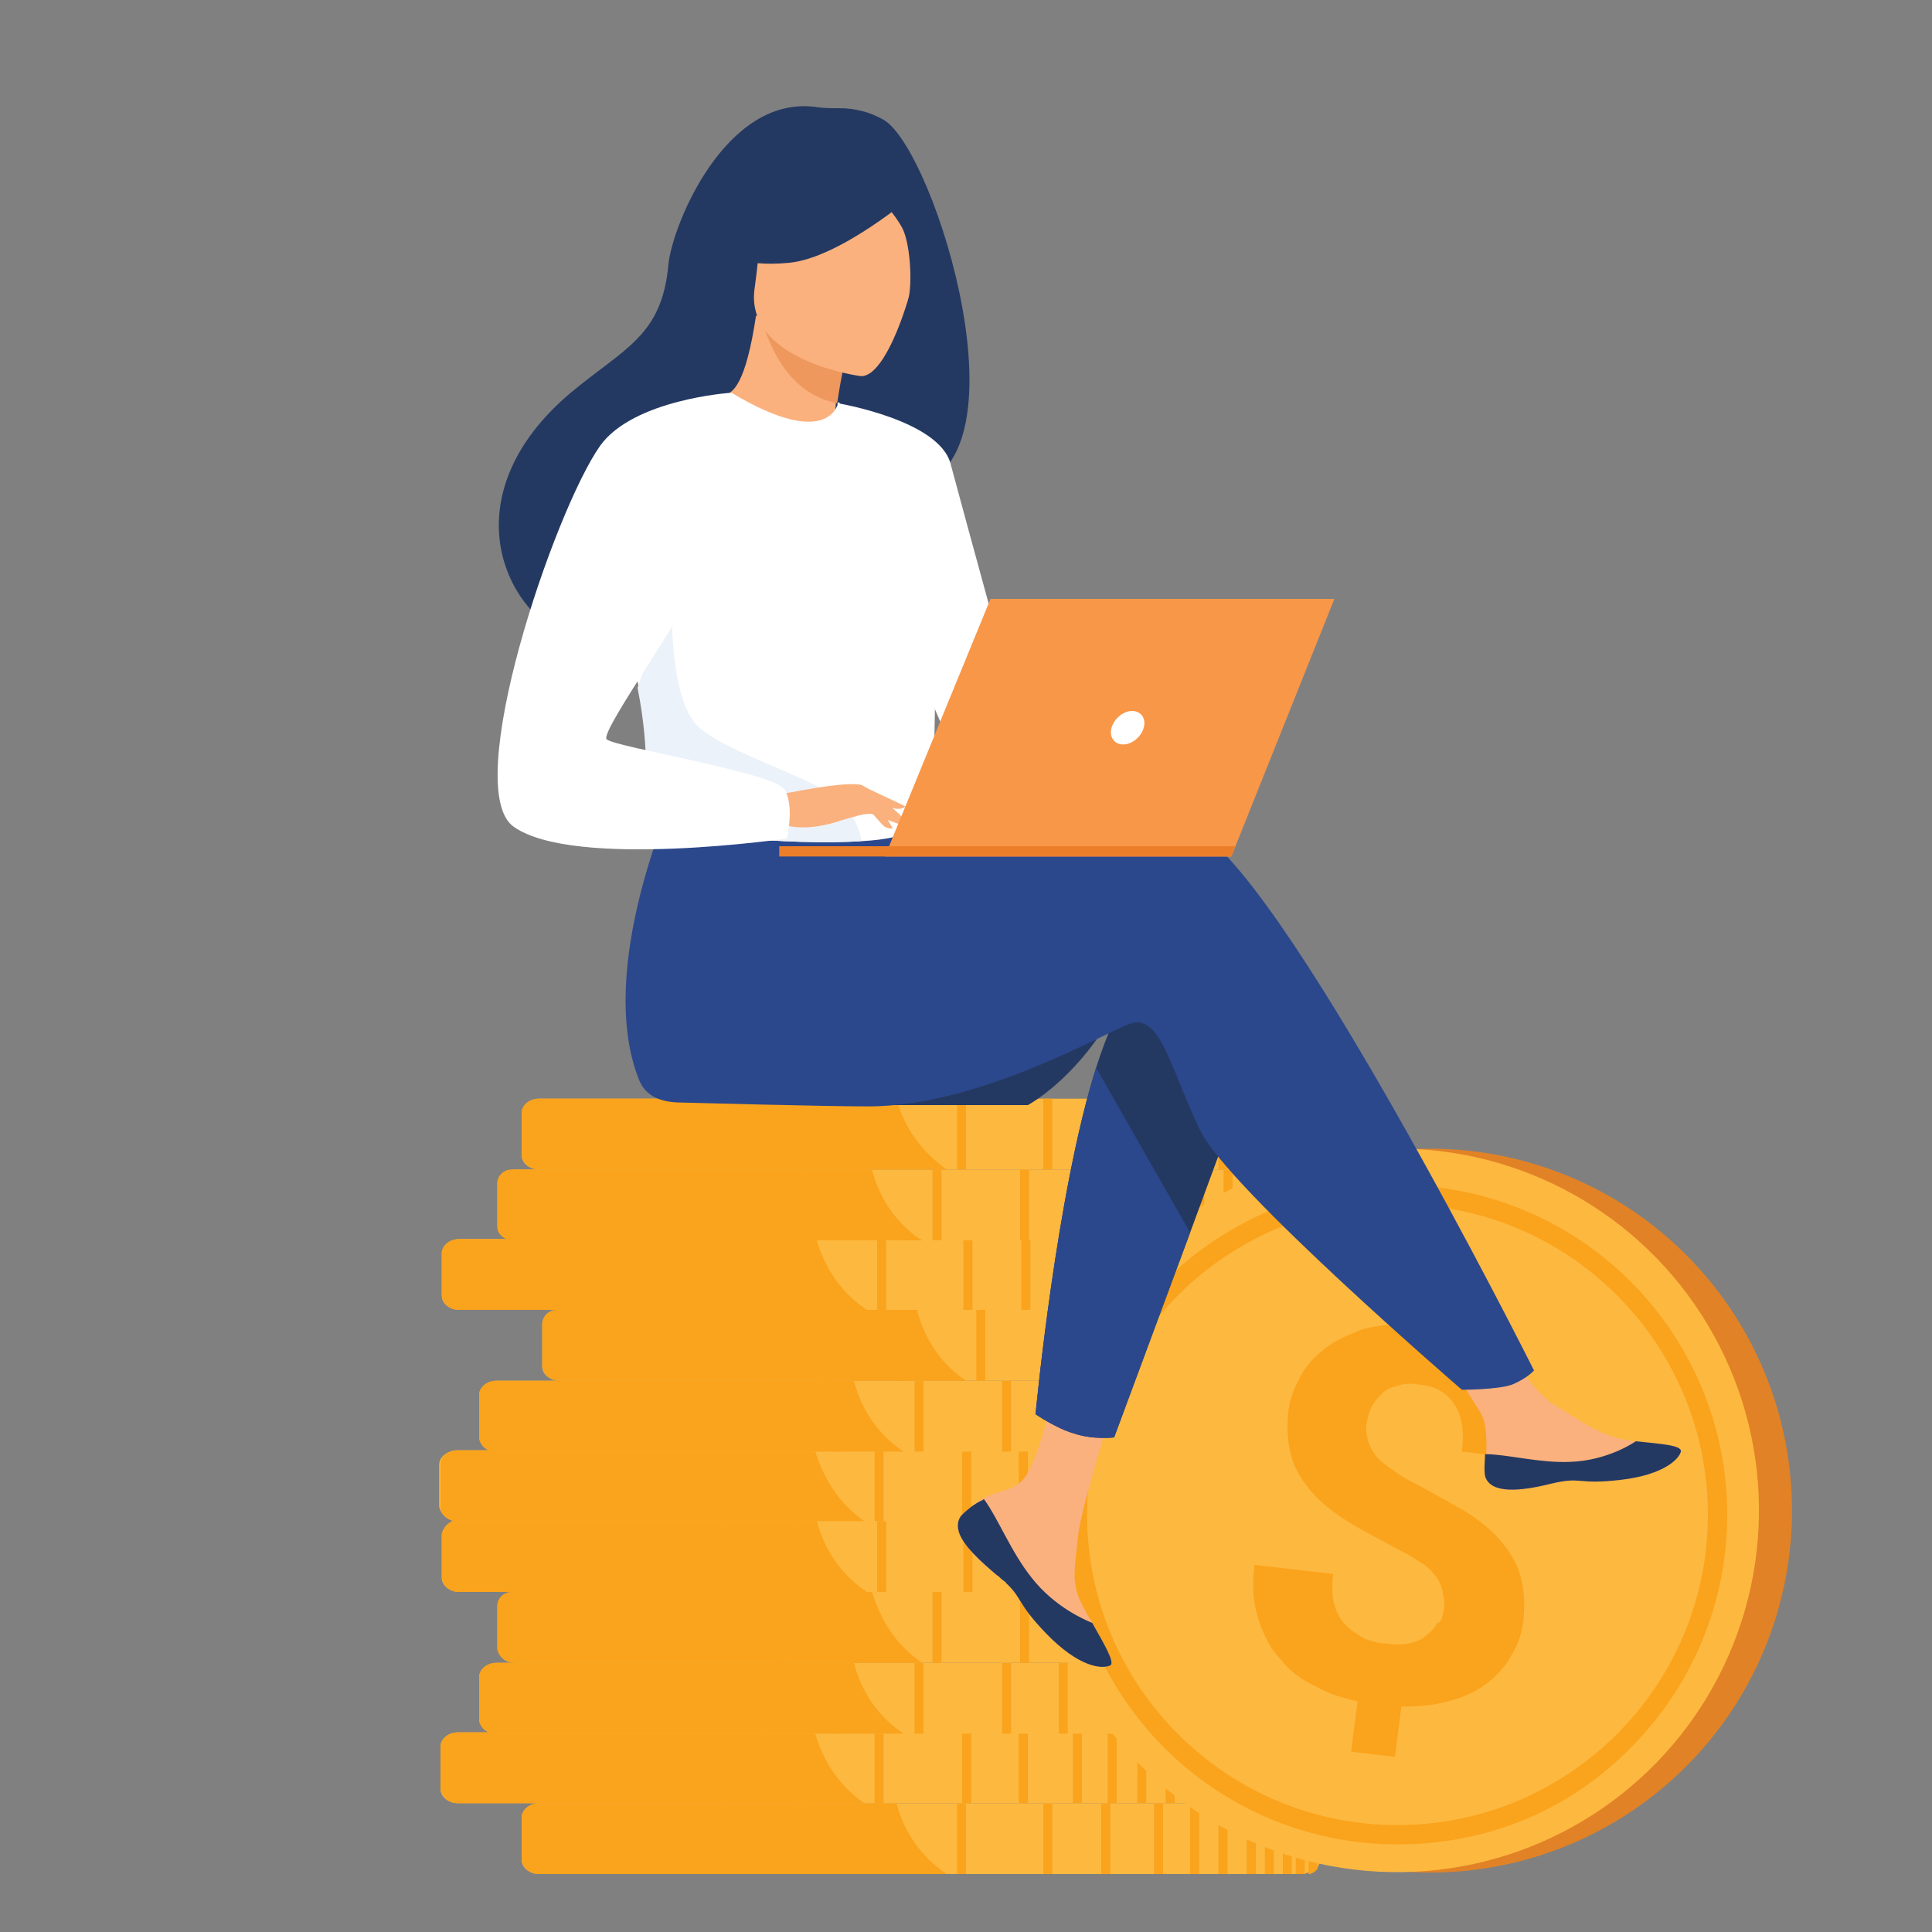 <?xml version="1.0" encoding="utf-8"?>
<!-- Generator: Adobe Illustrator 26.0.1, SVG Export Plug-In . SVG Version: 6.00 Build 0)  -->
<svg version="1.1" id="Layer_1" xmlns="http://www.w3.org/2000/svg" xmlns:xlink="http://www.w3.org/1999/xlink" x="0px" y="0px"
	 viewBox="0 0 150 150" style="enable-background:new 0 0 150 150;" xml:space="preserve">
<rect x="0" y="0" width="150" height="150" fill="#808080" stroke="none"/>
<style type="text/css">
	.st0{fill:#FDB83F;}
	.st1{fill:#FAA31C;}
	.st2{fill:#E18226;}
	.st3{fill:#243962;}
	.st4{fill:#FAB17E;}
	.st5{fill:#2B488C;}
	.st6{fill:#EE985E;}
	.st7{fill:#FFFFFF;}
	.st8{fill:#ECF2FA;}
	.st9{fill:#F89748;}
	.st10{fill:#EC7E2A;}
</style>
<g>
	<g>
		<g>
			<g>
				<path class="st0" d="M102.5,141.2v3.1c0,0.2-0.1,0.5-0.2,0.7c-0.2,0.2-0.4,0.4-0.7,0.4c-0.1,0-0.2,0-0.3,0.1c-0.1,0-0.2,0-0.3,0
					H41.9c-0.8,0-1.4-0.5-1.4-1.1c0,0,0,0,0-0.1v-3.1c0,0,0,0,0-0.1c0-0.6,0.7-1.1,1.4-1.1h59.1c0.1,0,0.2,0,0.3,0
					c0.1,0,0.2,0,0.3,0.1c0.3,0.1,0.5,0.2,0.7,0.4C102.4,140.7,102.5,141,102.5,141.2z"/>
				<path class="st1" d="M73.5,145.5H41.8c-0.7,0-1.2-0.5-1.3-1.1c0,0,0,0,0-0.1v-3.1c0,0,0,0,0-0.1c0-0.6,0.6-1.1,1.3-1.1h27.8
					C70,141.6,71.1,143.9,73.5,145.5z"/>
				<g>
					<rect x="94.6" y="140" class="st1" width="0.7" height="5.5"/>
					<rect x="92.4" y="140" class="st1" width="0.7" height="5.5"/>
					<rect x="89.6" y="140" class="st1" width="0.7" height="5.5"/>
					<rect x="85.5" y="140" class="st1" width="0.7" height="5.5"/>
					<rect x="81" y="140" class="st1" width="0.7" height="5.5"/>
					<rect x="74.3" y="140" class="st1" width="0.7" height="5.5"/>
					<rect x="67.9" y="140" class="st1" width="0.7" height="5.5"/>
					<rect x="62.2" y="140" class="st1" width="0.7" height="5.5"/>
					<rect x="96.8" y="140" class="st1" width="0.7" height="5.5"/>
					<rect x="98.2" y="140" class="st1" width="0.7" height="5.5"/>
					<rect x="99.6" y="140" class="st1" width="0.7" height="5.5"/>
					<path class="st1" d="M101.3,140v5.5c-0.1,0-0.2,0-0.3,0h-0.4V140h0.4C101.2,140,101.3,140,101.3,140z"/>
					<path class="st1" d="M102.3,140.6v4.5c-0.2,0.2-0.4,0.4-0.7,0.4v-5.4C101.9,140.2,102.1,140.4,102.3,140.6z"/>
				</g>
			</g>
			<g>
				<path class="st0" d="M96.2,135.7v3.1c0,0.2-0.1,0.5-0.2,0.7c-0.2,0.2-0.4,0.4-0.7,0.4c-0.1,0-0.2,0-0.3,0.1c-0.1,0-0.2,0-0.3,0
					H35.6c-0.8,0-1.4-0.5-1.4-1.1c0,0,0,0,0-0.1v-3.1c0,0,0,0,0-0.1c0-0.6,0.7-1.1,1.4-1.1h59.1c0,0,0.1,0,0.1,0c0,0,0,0,0,0
					c0,0,0,0,0.1,0c0,0,0,0,0,0c0.1,0,0.2,0,0.3,0.1c0,0,0,0,0,0c0,0,0,0,0,0c0,0,0,0,0.1,0c0,0,0,0,0,0c0,0,0,0,0,0c0,0,0,0,0.1,0
					c0,0,0,0,0.1,0c0,0,0,0,0.1,0c0,0,0,0,0,0c0,0,0,0,0,0c0,0,0.1,0.1,0.1,0.1c0,0,0,0,0,0c0,0,0,0,0,0c0,0,0,0,0.1,0.1
					C96.1,135.2,96.2,135.5,96.2,135.7z"/>
				<path class="st1" d="M67.1,140H35.5c-0.7,0-1.2-0.5-1.3-1.1c0,0,0,0,0-0.1v-3.1c0,0,0,0,0-0.1c0-0.6,0.6-1.1,1.3-1.1h27.8
					c0,0,0,0.1,0,0.1C63.8,136.3,64.8,138.4,67.1,140z"/>
				<g>
					<rect x="88.3" y="134.5" class="st1" width="0.7" height="5.5"/>
					<rect x="86" y="134.5" class="st1" width="0.7" height="5.5"/>
					<rect x="83.3" y="134.5" class="st1" width="0.7" height="5.5"/>
					<rect x="79.1" y="134.5" class="st1" width="0.7" height="5.5"/>
					<rect x="74.7" y="134.5" class="st1" width="0.7" height="5.5"/>
					<rect x="67.9" y="134.5" class="st1" width="0.7" height="5.5"/>
					<rect x="61.6" y="134.5" class="st1" width="0.7" height="5.5"/>
					<rect x="55.9" y="134.5" class="st1" width="0.7" height="5.5"/>
					<rect x="90.5" y="134.5" class="st1" width="0.7" height="5.5"/>
					<rect x="91.9" y="134.5" class="st1" width="0.7" height="5.5"/>
					<rect x="93.3" y="134.5" class="st1" width="0.7" height="5.5"/>
					<path class="st1" d="M95,134.5v5.5c-0.1,0-0.2,0-0.3,0h-0.4v-5.5h0.4C94.8,134.5,94.9,134.5,95,134.5z"/>
					<path class="st1" d="M95.9,135v4.5c-0.2,0.2-0.4,0.4-0.7,0.4v-5.4C95.5,134.7,95.8,134.8,95.9,135z"/>
				</g>
			</g>
			<g>
				<path class="st0" d="M99.2,130.3v3.1c0,0.2-0.1,0.5-0.2,0.7c-0.2,0.2-0.4,0.4-0.7,0.4c-0.1,0-0.2,0-0.3,0.1c-0.1,0-0.2,0-0.3,0
					H38.7c-0.2,0-0.5,0-0.7-0.1c-0.4-0.2-0.7-0.5-0.8-0.9c0,0,0,0,0-0.1c0,0,0,0,0-0.1v-3.1c0,0,0,0,0-0.1c0-0.6,0.7-1.1,1.4-1.1
					h59.1c0.1,0,0.2,0,0.3,0c0.1,0,0.2,0,0.3,0.1c0.3,0.1,0.5,0.2,0.7,0.4C99.2,129.8,99.2,130.1,99.2,130.3z"/>
				<path class="st1" d="M70.2,134.6H38.5c-0.2,0-0.4,0-0.6-0.1c-0.4-0.2-0.6-0.5-0.7-0.9c0,0,0,0,0-0.1c0,0,0,0,0-0.1v-3.1
					c0,0,0,0,0-0.1c0-0.6,0.6-1.1,1.3-1.1h27.8c0.4,1.6,1.4,3.8,3.7,5.4C70.1,134.5,70.1,134.6,70.2,134.6z"/>
				<g>
					<rect x="91.4" y="129.1" class="st1" width="0.7" height="5.5"/>
					<rect x="89.1" y="129.1" class="st1" width="0.7" height="5.5"/>
					<rect x="86.4" y="129.1" class="st1" width="0.7" height="5.5"/>
					<rect x="82.2" y="129.1" class="st1" width="0.7" height="5.5"/>
					<rect x="77.8" y="129.1" class="st1" width="0.7" height="5.5"/>
					<rect x="71" y="129.1" class="st1" width="0.7" height="5.5"/>
					<rect x="64.6" y="129.1" class="st1" width="0.7" height="5.5"/>
					<rect x="59" y="129.1" class="st1" width="0.7" height="5.5"/>
					<rect x="93.5" y="129.1" class="st1" width="0.7" height="5.5"/>
					<rect x="95" y="129.1" class="st1" width="0.7" height="5.5"/>
					<rect x="96.4" y="129.1" class="st1" width="0.7" height="5.5"/>
					<path class="st1" d="M98.1,129.1v5.5c-0.1,0-0.2,0-0.3,0h-0.4v-5.5h0.4C97.9,129.1,98,129.1,98.1,129.1z"/>
					<path class="st1" d="M99,129.6v4.5c-0.2,0.2-0.4,0.4-0.7,0.4v-5.4C98.6,129.3,98.8,129.4,99,129.6z"/>
				</g>
			</g>
			<g>
				<path class="st0" d="M100.7,124.8v3.1c0,0.2-0.1,0.5-0.2,0.7c-0.2,0.2-0.4,0.4-0.7,0.4c-0.1,0-0.2,0-0.3,0.1c-0.1,0-0.2,0-0.3,0
					H40.1c-0.8,0-1.4-0.5-1.4-1.1c0,0,0,0,0-0.1v-3.1c0,0,0,0,0-0.1c0-0.6,0.6-1.1,1.3-1.1c0.1,0,0.1,0,0.2,0h59.1
					c0.1,0,0.2,0,0.3,0c0.1,0,0.2,0,0.3,0.1c0.3,0.1,0.5,0.2,0.7,0.4C100.6,124.3,100.7,124.5,100.7,124.8z"/>
				<path class="st1" d="M71.6,129.1H39.9c-0.7,0-1.2-0.5-1.3-1.1c0,0,0,0,0-0.1v-3.1c0,0,0,0,0-0.1c0-0.6,0.5-1.1,1.1-1.1
					c0,0,0.1,0,0.2,0h27.8c0,0,0,0,0,0C68.2,125.2,69.2,127.5,71.6,129.1z"/>
				<g>
					<rect x="92.8" y="123.6" class="st1" width="0.7" height="5.5"/>
					<rect x="90.5" y="123.6" class="st1" width="0.7" height="5.5"/>
					<rect x="87.8" y="123.6" class="st1" width="0.7" height="5.5"/>
					<rect x="83.6" y="123.6" class="st1" width="0.7" height="5.5"/>
					<rect x="79.2" y="123.6" class="st1" width="0.7" height="5.5"/>
					<rect x="72.4" y="123.6" class="st1" width="0.7" height="5.5"/>
					<rect x="66.1" y="123.6" class="st1" width="0.7" height="5.5"/>
					<rect x="60.4" y="123.6" class="st1" width="0.7" height="5.5"/>
					<rect x="95" y="123.6" class="st1" width="0.7" height="5.5"/>
					<rect x="96.4" y="123.6" class="st1" width="0.7" height="5.5"/>
					<rect x="97.8" y="123.6" class="st1" width="0.7" height="5.5"/>
					<path class="st1" d="M99.5,123.6v5.5c-0.1,0-0.2,0-0.3,0h-0.4v-5.5h0.4C99.3,123.6,99.4,123.6,99.5,123.6z"/>
					<path class="st1" d="M100.4,124.1v4.5c-0.2,0.2-0.4,0.4-0.7,0.4v-5.4C100,123.8,100.3,123.9,100.4,124.1z"/>
				</g>
			</g>
			<g>
				<path class="st0" d="M96.3,119.3v3.1c0,0.2-0.1,0.5-0.2,0.7c-0.2,0.2-0.4,0.4-0.7,0.4c-0.1,0-0.2,0-0.3,0.1c0,0-0.1,0-0.1,0
					c0,0,0,0,0,0c0,0,0,0,0,0c0,0-0.1,0-0.1,0H35.7c-0.8,0-1.4-0.5-1.4-1.1c0,0,0,0,0-0.1v-3.1c0,0,0,0,0-0.1c0,0,0,0,0-0.1
					c0.1-0.5,0.5-0.9,1.1-1.1c0,0,0,0,0,0c0.1,0,0.2,0,0.3,0h59.1c0,0,0.1,0,0.1,0c0,0,0,0,0.1,0h0c0,0,0,0,0.1,0
					c0.1,0,0.2,0,0.3,0.1c0.3,0.1,0.5,0.2,0.7,0.4C96.2,118.8,96.3,119,96.3,119.3z"/>
				<path class="st1" d="M67.3,123.6H35.6c-0.7,0-1.2-0.5-1.3-1.1c0,0,0,0,0-0.1v-3.1c0,0,0,0,0-0.1c0,0,0,0,0-0.1
					c0.1-0.5,0.5-0.9,1-1.1c0,0,0,0,0.1,0c0.1,0,0.1,0,0.2,0h27.8c0,0,0,0,0,0C63.8,119.7,64.9,122,67.3,123.6
					C67.3,123.6,67.3,123.6,67.3,123.6z"/>
				<g>
					<rect x="88.4" y="118.1" class="st1" width="0.7" height="5.5"/>
					<rect x="86.2" y="118.1" class="st1" width="0.7" height="5.5"/>
					<rect x="83.4" y="118.1" class="st1" width="0.7" height="5.5"/>
					<rect x="79.3" y="118.1" class="st1" width="0.7" height="5.5"/>
					<rect x="74.8" y="118.1" class="st1" width="0.7" height="5.5"/>
					<rect x="68.1" y="118.1" class="st1" width="0.7" height="5.5"/>
					<rect x="61.7" y="118.1" class="st1" width="0.7" height="5.5"/>
					<rect x="56" y="118.1" class="st1" width="0.7" height="5.5"/>
					<rect x="90.6" y="118.1" class="st1" width="0.7" height="5.5"/>
					<rect x="92" y="118.1" class="st1" width="0.7" height="5.5"/>
					<rect x="93.4" y="118.1" class="st1" width="0.7" height="5.5"/>
					<path class="st1" d="M95.1,118.1v5.5c-0.1,0-0.2,0-0.3,0h-0.4v-5.5h0.4C95,118.1,95.1,118.1,95.1,118.1z"/>
					<path class="st1" d="M96.1,118.6v4.5c-0.2,0.2-0.4,0.4-0.7,0.4v-5.4C95.7,118.3,95.9,118.4,96.1,118.6z"/>
				</g>
			</g>
			<g>
				<path class="st0" d="M96.2,113.8v3.1c0,0.2-0.1,0.5-0.2,0.7c-0.2,0.2-0.4,0.4-0.7,0.4c-0.1,0-0.1,0-0.2,0.1h0c0,0,0,0-0.1,0
					c-0.1,0-0.2,0-0.3,0H35.6c-0.1,0-0.1,0-0.2,0c0,0,0,0-0.1,0c-0.6-0.1-1.1-0.6-1.2-1.1c0,0,0,0,0-0.1v-3.1c0,0,0,0,0-0.1
					c0-0.6,0.7-1.1,1.4-1.1h59.1c0,0,0.1,0,0.1,0c0,0,0,0,0,0c0,0,0,0,0.1,0c0,0,0,0,0,0c0.1,0,0.2,0,0.3,0.1c0,0,0,0,0,0
					c0,0,0,0,0,0c0,0,0,0,0.1,0c0,0,0.1,0,0.1,0c0,0,0,0,0.1,0c0,0,0,0,0.1,0c0,0,0,0,0.1,0c0,0,0,0,0,0c0,0,0,0,0,0
					c0,0,0.1,0.1,0.1,0.1c0,0,0,0,0,0c0,0,0,0,0,0c0,0,0,0,0.1,0.1C96.1,113.3,96.2,113.6,96.2,113.8z"/>
				<path class="st1" d="M67.1,118.1H35.5c0,0-0.1,0-0.1,0c0,0-0.1,0-0.1,0c-0.6-0.1-1.1-0.5-1.1-1.1c0,0,0,0,0-0.1v-3.1
					c0,0,0,0,0-0.1c0-0.6,0.6-1.1,1.3-1.1h27.8c0,0,0,0.1,0,0.1C63.8,114.3,64.8,116.5,67.1,118.1C67.1,118.1,67.1,118.1,67.1,118.1
					z"/>
				<g>
					<rect x="88.3" y="112.6" class="st1" width="0.7" height="5.5"/>
					<rect x="86" y="112.6" class="st1" width="0.7" height="5.5"/>
					<rect x="83.3" y="112.6" class="st1" width="0.7" height="5.5"/>
					<rect x="79.1" y="112.6" class="st1" width="0.7" height="5.5"/>
					<rect x="74.7" y="112.6" class="st1" width="0.7" height="5.5"/>
					<rect x="67.9" y="112.6" class="st1" width="0.7" height="5.5"/>
					<rect x="61.6" y="112.6" class="st1" width="0.7" height="5.5"/>
					<rect x="55.9" y="112.6" class="st1" width="0.7" height="5.5"/>
					<rect x="90.5" y="112.6" class="st1" width="0.7" height="5.5"/>
					<rect x="91.9" y="112.6" class="st1" width="0.7" height="5.5"/>
					<rect x="93.3" y="112.6" class="st1" width="0.7" height="5.5"/>
					<path class="st1" d="M95,112.6v5.5c-0.1,0-0.2,0-0.3,0h-0.4v-5.5h0.4C94.8,112.6,94.9,112.6,95,112.6z"/>
					<path class="st1" d="M95.9,113.1v4.5c-0.2,0.2-0.4,0.4-0.7,0.4v-5.4C95.5,112.8,95.8,112.9,95.9,113.1z"/>
				</g>
			</g>
			<g>
				<path class="st0" d="M99.2,108.4v3.1c0,0.2-0.1,0.5-0.2,0.7c-0.2,0.2-0.4,0.4-0.7,0.4c-0.1,0-0.2,0-0.3,0.1c-0.1,0-0.2,0-0.3,0
					H38.7c-0.2,0-0.5,0-0.7-0.1c-0.4-0.2-0.7-0.5-0.8-0.9c0,0,0,0,0-0.1c0,0,0,0,0-0.1v-3.1c0,0,0,0,0-0.1c0-0.6,0.7-1.1,1.4-1.1
					h59.1c0.1,0,0.2,0,0.3,0c0.1,0,0.2,0,0.3,0.1c0.3,0.1,0.5,0.2,0.7,0.4C99.2,107.9,99.2,108.2,99.2,108.4z"/>
				<path class="st1" d="M70.2,112.7H38.5c-0.2,0-0.4,0-0.6-0.1c-0.4-0.2-0.6-0.5-0.7-0.9c0,0,0,0,0-0.1c0,0,0,0,0-0.1v-3.1
					c0,0,0,0,0-0.1c0-0.6,0.6-1.1,1.3-1.1h27.8c0.4,1.6,1.4,3.8,3.7,5.4C70.1,112.6,70.1,112.7,70.2,112.7z"/>
				<g>
					<rect x="91.4" y="107.2" class="st1" width="0.7" height="5.5"/>
					<rect x="89.1" y="107.2" class="st1" width="0.7" height="5.5"/>
					<rect x="86.4" y="107.2" class="st1" width="0.7" height="5.5"/>
					<rect x="82.2" y="107.2" class="st1" width="0.7" height="5.5"/>
					<rect x="77.8" y="107.2" class="st1" width="0.7" height="5.5"/>
					<rect x="71" y="107.2" class="st1" width="0.7" height="5.5"/>
					<rect x="64.6" y="107.2" class="st1" width="0.7" height="5.5"/>
					<rect x="59" y="107.2" class="st1" width="0.7" height="5.5"/>
					<rect x="93.5" y="107.2" class="st1" width="0.7" height="5.5"/>
					<rect x="95" y="107.2" class="st1" width="0.7" height="5.5"/>
					<rect x="96.4" y="107.2" class="st1" width="0.7" height="5.5"/>
					<path class="st1" d="M98.1,107.2v5.5c-0.1,0-0.2,0-0.3,0h-0.4v-5.5h0.4C97.9,107.2,98,107.2,98.1,107.2z"/>
					<path class="st1" d="M99,107.7v4.5c-0.2,0.2-0.4,0.4-0.7,0.4v-5.4C98.6,107.4,98.8,107.5,99,107.7z"/>
				</g>
			</g>
			<g>
				<path class="st0" d="M104.1,102.9v3.1c0,0.2-0.1,0.5-0.2,0.7c-0.2,0.2-0.4,0.4-0.7,0.4c-0.1,0-0.2,0-0.3,0.1c-0.1,0-0.2,0-0.3,0
					H43.5c-0.8,0-1.4-0.5-1.4-1.1c0,0,0,0,0-0.1v-3.1c0,0,0,0,0-0.1c0-0.6,0.6-1.1,1.3-1.1c0.1,0,0.1,0,0.2,0h59.1
					c0.1,0,0.2,0,0.3,0c0.1,0,0.2,0,0.3,0.1c0.3,0.1,0.5,0.2,0.7,0.4C104,102.4,104.1,102.6,104.1,102.9z"/>
				<path class="st1" d="M75,107.2H43.4c-0.7,0-1.2-0.5-1.3-1.1c0,0,0,0,0-0.1v-3.1c0,0,0,0,0-0.1c0-0.6,0.5-1.1,1.1-1.1
					c0,0,0.1,0,0.2,0h27.8c0,0,0,0,0,0C71.6,103.3,72.6,105.6,75,107.2z"/>
				<g>
					<rect x="96.2" y="101.7" class="st1" width="0.7" height="5.5"/>
					<rect x="93.9" y="101.7" class="st1" width="0.7" height="5.5"/>
					<rect x="91.2" y="101.7" class="st1" width="0.7" height="5.5"/>
					<rect x="87" y="101.7" class="st1" width="0.7" height="5.5"/>
					<rect x="82.6" y="101.7" class="st1" width="0.7" height="5.5"/>
					<rect x="75.8" y="101.7" class="st1" width="0.7" height="5.5"/>
					<rect x="69.5" y="101.7" class="st1" width="0.7" height="5.5"/>
					<rect x="63.8" y="101.7" class="st1" width="0.7" height="5.5"/>
					<rect x="98.4" y="101.7" class="st1" width="0.7" height="5.5"/>
					<rect x="99.8" y="101.7" class="st1" width="0.7" height="5.5"/>
					<rect x="101.2" y="101.7" class="st1" width="0.7" height="5.5"/>
					<path class="st1" d="M102.9,101.7v5.5c-0.1,0-0.2,0-0.3,0h-0.4v-5.5h0.4C102.7,101.7,102.8,101.7,102.9,101.7z"/>
					<path class="st1" d="M103.8,102.2v4.5c-0.2,0.2-0.4,0.4-0.7,0.4v-5.4C103.4,101.9,103.7,102,103.8,102.2z"/>
				</g>
			</g>
			<g>
				<path class="st0" d="M96.3,97.4v3.1c0,0.2-0.1,0.5-0.2,0.7c-0.2,0.2-0.4,0.4-0.7,0.4c-0.1,0-0.2,0-0.3,0.1c0,0-0.1,0-0.1,0
					c0,0,0,0-0.1,0c0,0,0,0,0,0c0,0,0,0-0.1,0H35.7c-0.8,0-1.4-0.5-1.4-1.1c0,0,0,0,0-0.1v-3.1c0,0,0,0,0-0.1c0-0.6,0.7-1.1,1.4-1.1
					h59.1c0,0,0.1,0,0.1,0c0.1,0,0.1,0,0.2,0c0.1,0,0.2,0,0.3,0.1c0,0,0.1,0,0.1,0c0,0,0,0,0.1,0c0,0,0,0,0,0c0,0,0,0,0.1,0
					c0,0,0,0,0,0c0,0,0,0,0.1,0c0.1,0,0.1,0.1,0.1,0.1c0,0,0,0,0,0c0,0,0,0,0,0c0,0,0,0,0,0c0,0,0,0,0,0c0,0,0,0,0,0
					c0,0,0,0,0.1,0.1C96.2,96.9,96.3,97.1,96.3,97.4z"/>
				<path class="st1" d="M67.3,101.7H35.6c-0.7,0-1.2-0.5-1.3-1.1c0,0,0,0,0-0.1v-3.1c0,0,0,0,0-0.1c0-0.6,0.6-1.1,1.3-1.1h27.8
					c0,0,0,0.1,0,0.1C63.9,97.9,64.9,100.1,67.3,101.7C67.3,101.7,67.3,101.7,67.3,101.7z"/>
				<g>
					<rect x="88.4" y="96.2" class="st1" width="0.7" height="5.5"/>
					<rect x="86.2" y="96.2" class="st1" width="0.7" height="5.5"/>
					<rect x="83.4" y="96.2" class="st1" width="0.7" height="5.5"/>
					<rect x="79.3" y="96.2" class="st1" width="0.7" height="5.5"/>
					<rect x="74.8" y="96.2" class="st1" width="0.7" height="5.5"/>
					<rect x="68.1" y="96.2" class="st1" width="0.7" height="5.5"/>
					<rect x="61.7" y="96.2" class="st1" width="0.7" height="5.5"/>
					<rect x="56" y="96.2" class="st1" width="0.7" height="5.5"/>
					<rect x="90.6" y="96.2" class="st1" width="0.7" height="5.5"/>
					<rect x="92" y="96.2" class="st1" width="0.7" height="5.5"/>
					<rect x="93.4" y="96.2" class="st1" width="0.7" height="5.5"/>
					<path class="st1" d="M95.1,96.2v5.5c-0.1,0-0.2,0-0.3,0h-0.4v-5.5h0.4C95,96.2,95.1,96.2,95.1,96.2z"/>
					<path class="st1" d="M96.1,96.7v4.5c-0.2,0.2-0.4,0.4-0.7,0.4v-5.4C95.7,96.4,95.9,96.5,96.1,96.7z"/>
				</g>
			</g>
			<g>
				<path class="st0" d="M100.7,92v3.1c0,0.2-0.1,0.5-0.2,0.7c-0.2,0.2-0.4,0.4-0.7,0.4c-0.1,0-0.2,0-0.3,0.1c-0.1,0-0.2,0-0.3,0
					H40.1c-0.2,0-0.4,0-0.6-0.1c-0.4-0.2-0.7-0.5-0.8-1c0,0,0,0,0,0c0,0,0,0,0-0.1V92c0,0,0,0,0-0.1c0-0.6,0.6-1.1,1.3-1.1
					c0.1,0,0.1,0,0.2,0h59.1c0.1,0,0.2,0,0.3,0c0.1,0,0.2,0,0.3,0.1c0.3,0.1,0.5,0.2,0.7,0.4C100.6,91.5,100.7,91.7,100.7,92z"/>
				<path class="st1" d="M71.6,96.3H39.9c-0.2,0-0.4,0-0.6-0.1c-0.4-0.2-0.7-0.5-0.7-1c0,0,0,0,0,0c0,0,0,0,0-0.1V92c0,0,0,0,0-0.1
					c0-0.6,0.5-1.1,1.1-1.1c0,0,0.1,0,0.2,0h27.8c0,0,0,0,0,0c0.4,1.6,1.4,3.8,3.7,5.4C71.5,96.2,71.6,96.3,71.6,96.3z"/>
				<g>
					<rect x="92.8" y="90.8" class="st1" width="0.7" height="5.5"/>
					<rect x="90.5" y="90.8" class="st1" width="0.7" height="5.5"/>
					<rect x="87.8" y="90.8" class="st1" width="0.7" height="5.5"/>
					<rect x="83.6" y="90.8" class="st1" width="0.7" height="5.5"/>
					<rect x="79.2" y="90.8" class="st1" width="0.7" height="5.5"/>
					<rect x="72.4" y="90.8" class="st1" width="0.7" height="5.5"/>
					<rect x="66.1" y="90.8" class="st1" width="0.7" height="5.5"/>
					<rect x="60.4" y="90.8" class="st1" width="0.7" height="5.5"/>
					<rect x="95" y="90.8" class="st1" width="0.7" height="5.5"/>
					<rect x="96.4" y="90.8" class="st1" width="0.7" height="5.5"/>
					<rect x="97.8" y="90.8" class="st1" width="0.7" height="5.5"/>
					<path class="st1" d="M99.5,90.8v5.5c-0.1,0-0.2,0-0.3,0h-0.4v-5.5h0.4C99.3,90.8,99.4,90.8,99.5,90.8z"/>
					<path class="st1" d="M100.4,91.3v4.5c-0.2,0.2-0.4,0.4-0.7,0.4v-5.4C100,91,100.3,91.1,100.4,91.3z"/>
				</g>
			</g>
			<g>
				<path class="st0" d="M102.5,86.5v3.1c0,0.2-0.1,0.5-0.2,0.7c-0.2,0.2-0.4,0.4-0.7,0.4c-0.1,0-0.2,0-0.3,0.1c0,0-0.1,0-0.1,0
					c0,0,0,0,0,0c0,0,0,0,0,0c0,0-0.1,0-0.1,0H41.9c-0.8,0-1.4-0.5-1.4-1.1c0,0,0,0,0-0.1v-3.1c0,0,0,0,0-0.1c0-0.6,0.7-1.1,1.4-1.1
					h59.1c0.1,0,0.2,0,0.3,0c0.1,0,0.2,0,0.3,0.1c0.3,0.1,0.5,0.2,0.7,0.4C102.4,86,102.5,86.2,102.5,86.5z"/>
				<path class="st1" d="M73.5,90.8H41.8c-0.7,0-1.2-0.5-1.3-1.1c0,0,0,0,0-0.1v-3.1c0,0,0,0,0-0.1c0-0.6,0.6-1.1,1.3-1.1h27.8
					C70,86.9,71.1,89.1,73.5,90.8C73.5,90.8,73.5,90.8,73.5,90.8z"/>
				<g>
					<rect x="94.6" y="85.3" class="st1" width="0.7" height="5.5"/>
					<rect x="92.4" y="85.3" class="st1" width="0.7" height="5.5"/>
					<rect x="89.6" y="85.3" class="st1" width="0.7" height="5.5"/>
					<rect x="85.5" y="85.3" class="st1" width="0.7" height="5.5"/>
					<rect x="81" y="85.3" class="st1" width="0.7" height="5.5"/>
					<rect x="74.3" y="85.3" class="st1" width="0.7" height="5.5"/>
					<rect x="67.9" y="85.3" class="st1" width="0.7" height="5.5"/>
					<rect x="62.2" y="85.3" class="st1" width="0.7" height="5.5"/>
					<rect x="96.8" y="85.3" class="st1" width="0.7" height="5.5"/>
					<rect x="98.2" y="85.3" class="st1" width="0.7" height="5.5"/>
					<rect x="99.6" y="85.3" class="st1" width="0.7" height="5.5"/>
					<path class="st1" d="M101.3,85.3v5.5c-0.1,0-0.2,0-0.3,0h-0.4v-5.5h0.4C101.2,85.3,101.3,85.3,101.3,85.3z"/>
					<path class="st1" d="M102.3,85.8v4.5c-0.2,0.2-0.4,0.4-0.7,0.4v-5.4C101.9,85.4,102.1,85.6,102.3,85.8z"/>
				</g>
			</g>
		</g>
		<g>
			
				<ellipse transform="matrix(0.333 -0.943 0.943 0.333 -36.547 182.897)" class="st2" cx="111" cy="117.3" rx="28.1" ry="28.1"/>
			
				<ellipse transform="matrix(0.858 -0.513 0.513 0.858 -44.792 72.281)" class="st0" cx="108.5" cy="117.3" rx="28.1" ry="28.1"/>
			<g>
				<path class="st1" d="M108.5,143.2c-6.8,0-13.3-2.7-18.1-7.5c-4.8-4.8-7.5-11.3-7.5-18.1s2.7-13.3,7.5-18.1
					c4.8-4.8,11.3-7.5,18.1-7.5c6.8,0,13.3,2.7,18.1,7.5c4.8,4.8,7.5,11.3,7.5,18.1s-2.7,13.3-7.5,18.1
					C121.8,140.6,115.4,143.2,108.5,143.2z M108.5,93.5c-13.3,0-24.1,10.8-24.1,24.1c0,13.3,10.8,24.1,24.1,24.1
					s24.1-10.8,24.1-24.1C132.6,104.3,121.8,93.5,108.5,93.5z"/>
			</g>
			<g>
				<path class="st1" d="M112.1,125c0.1-0.6,0-1-0.1-1.5c-0.1-0.4-0.3-0.9-0.6-1.2c-0.3-0.4-0.7-0.8-1.3-1.1
					c-0.5-0.4-1.2-0.7-1.9-1.1c-1.3-0.7-2.5-1.3-3.6-2c-1.1-0.7-2-1.4-2.7-2.2c-0.7-0.8-1.3-1.7-1.6-2.7c-0.3-1-0.4-2.1-0.3-3.4
					c0.1-1.1,0.5-2.1,1-3c0.5-0.9,1.2-1.6,2-2.2c0.8-0.6,1.8-1,2.8-1.4c1.1-0.3,2.3-0.4,3.5-0.4l0.5-4.2l3.4,0.4l-0.5,4.3
					c1.2,0.3,2.3,0.8,3.2,1.4c0.9,0.6,1.7,1.3,2.3,2.2c0.6,0.9,1,1.8,1.3,2.9c0.2,1.1,0.3,2.3,0.1,3.6l-6.1-0.7
					c0.2-1.6,0-2.8-0.6-3.7c-0.6-0.9-1.5-1.4-2.7-1.5c-0.6-0.1-1.2-0.1-1.7,0.1c-0.5,0.1-0.9,0.3-1.2,0.6c-0.3,0.3-0.6,0.6-0.8,1
					c-0.2,0.4-0.3,0.8-0.4,1.3c-0.1,0.5,0,0.9,0.1,1.3c0.1,0.4,0.3,0.8,0.6,1.2c0.3,0.4,0.7,0.7,1.3,1.1c0.5,0.4,1.2,0.8,2,1.2
					c1.3,0.7,2.5,1.4,3.6,2c1.1,0.7,2,1.4,2.7,2.2c0.7,0.8,1.3,1.7,1.6,2.7c0.3,1,0.4,2.1,0.3,3.4c-0.1,1.2-0.5,2.2-1,3
					c-0.5,0.9-1.2,1.6-2,2.2c-0.8,0.6-1.8,1-2.9,1.3c-1.1,0.3-2.3,0.4-3.6,0.4l-0.5,3.9l-3.4-0.4l0.5-3.9c-1.2-0.3-2.3-0.6-3.3-1.2
					c-1.1-0.5-2-1.2-2.7-2.1c-0.8-0.8-1.3-1.9-1.7-3.1c-0.4-1.2-0.5-2.6-0.3-4.2l6.1,0.7c-0.1,0.9-0.1,1.7,0.1,2.4
					c0.2,0.7,0.5,1.2,0.9,1.6c0.4,0.4,0.9,0.7,1.4,1c0.5,0.2,1.1,0.4,1.7,0.4c0.7,0.1,1.3,0.1,1.8,0c0.5-0.1,1-0.3,1.3-0.6
					c0.4-0.3,0.7-0.6,0.9-1C111.9,126,112,125.5,112.1,125z"/>
			</g>
		</g>
	</g>
	<g>
		<path class="st3" d="M86.3,78.9c-2.9,5-6.5,6.9-6.5,6.9H64.8C64.8,85.8,88.5,75,86.3,78.9z"/>
		<g>
			<path class="st4" d="M74.7,117.6c-0.4,0.4-0.4,1-0.2,1.5c0,0,0,0,0,0c0.4,1,1.5,2.1,2.9,3.2c0.2,0.1,0.3,0.3,0.5,0.4
				c0,0,0.1,0.1,0.1,0.1c0,0,0.1,0,0.1,0.1c1.3,1.2,0.8,1.5,3.1,3.9c2.6,2.7,4.4,2.8,5,2.5c0.4-0.2-0.5-1.7-1.4-3.3
				c0-0.1-0.1-0.2-0.1-0.2c-0.1-0.2-0.3-0.4-0.4-0.7c-1.2-2-0.9-2.9-0.6-5.8c0.2-2.4,3.7-13.3,3.7-13.3l-5-0.9c0,0-1.5,8.7-3.2,10
				c-0.9,0.7-1.9,0.7-2.8,1.2c-0.1,0-0.1,0.1-0.2,0.1C75.6,116.8,75.1,117.2,74.7,117.6z"/>
			<path class="st3" d="M74.7,117.6c-0.4,0.4-0.4,1-0.2,1.5c0,0,0,0,0,0c0.4,1,1.6,2.1,2.9,3.2c0.2,0.1,0.3,0.3,0.5,0.4
				c0,0,0.1,0.1,0.1,0.1c0,0,0.1,0,0.1,0.1c1.3,1.2,0.8,1.5,3.1,3.9c2.6,2.7,4.4,2.8,5,2.5c0.4-0.2-0.5-1.7-1.4-3.3
				c-0.5-0.2-2.9-1.2-4.7-3.5c-1.6-2-2.6-4.6-3.7-6.1c-0.1,0-0.1,0.1-0.2,0.1C75.6,116.8,75.1,117.2,74.7,117.6z"/>
			<path class="st4" d="M115.4,114.5c0.3,1.6,2.5,1.3,5,0.7c2.5-0.6,1.9,0.1,5.4-0.3c3.5-0.4,4.6-1.7,4.7-2.2
				c0.1-0.5-1.6-0.6-3.5-0.8c-0.2,0-0.5-0.1-0.7-0.1c-2.1-0.3-3.7-1.6-5.6-2.7c-1.8-1.1-4.5-5.4-4.5-5.4l-4.8,0.4
				c0,0,2.5,3.9,3.5,5.5c0.6,1,0.5,2.3,0.5,3.3C115.4,113.4,115.3,113.9,115.4,114.5z"/>
			<path class="st3" d="M120.4,115.2c2.5-0.6,1.9,0.1,5.4-0.3c3.5-0.4,4.6-1.7,4.7-2.2c0.1-0.5-1.6-0.6-3.5-0.8l0,0
				c0,0-2.1,1.5-5.1,1.6c-2.4,0.1-4.9-0.6-6.6-0.6c0,0.5-0.1,1.1,0,1.7C115.7,116,118,115.8,120.4,115.2z"/>
			<path class="st3" d="M96.9,83.5l-4.5,12.2l-5.9,15.9c0,0-1.6,0.2-3.1-0.3c-1.4-0.4-3-1.5-3-1.5s1.6-17.1,4.7-26.9
				c0.8-2.5,1.7-4.6,2.6-5.7C92.4,71.6,96.9,83.5,96.9,83.5z"/>
			<path class="st5" d="M92.3,64.2c-3-1-11.4,0.3-19.9,1.9l-1.8-2.9l-18.3-1.4c0,0-6.1,13.4-2.7,22c0.5,1.3,1.7,1.8,3.3,1.8
				c0,0,0,0,0,0c0,0,10.9,0.3,14.5,0.3c9.1,0,19.3-6.3,20.6-6.5c2.2-0.4,3,3.9,5.2,8.4c2.2,4.5,20.3,20.1,20.3,20.1s2.8,0,3.9-0.4
				c1.2-0.5,1.7-1.1,1.7-1.1S99,66.3,92.3,64.2z"/>
			<path class="st3" d="M68.6,9.3c-1.4-0.8-2.7-0.9-3.5-0.9c-0.6,0-1.2,0-1.8-0.1c-7-0.9-11.1,9.2-11.4,12.2
				c-0.5,5.6-3.4,6.5-7.6,10c-8.4,7.1-6,15.3-1.3,18.4c2.8,1.8,7.6,0,7.6,0c0.1,0,13.3-7.4,19.9-11C80.3,36.5,72.6,11.6,68.6,9.3z"
				/>
			<path class="st4" d="M65,34.8c0,0-3.2,1.1-5.4,0.2c-2-0.9-3.6-4.3-3.6-4.3c0.9,0,1.9-0.9,2.7-6.2l0.4,0.1l6.6,2.4
				c0,0-0.5,2.1-0.8,4.2C64.8,33,64.6,34.6,65,34.8z"/>
			<path class="st6" d="M65.8,27.1c0,0-0.5,2.1-0.8,4.2c-3.8-0.7-5.3-4.5-5.9-6.6L65.8,27.1z"/>
			<path class="st4" d="M66.8,29.2c0,0-9.1-1.2-8.2-6.9c0.8-5.7,0.2-9.6,6.1-9.1c5.8,0.5,6.6,2.9,6.8,4.8
				C71.7,20,69.2,29.4,66.8,29.2z"/>
			<path class="st3" d="M71.1,15c0,0-5.8,5-9.8,5.4c-4,0.4-5.5-0.9-5.5-0.9s2.3-1.9,3.7-5.1c0.4-0.9,1.3-1.6,2.3-1.6
				C64.8,12.6,70.1,12.5,71.1,15z"/>
			<path class="st3" d="M67.5,14.5c0,0,1.9,1.9,2.6,3.3c0.6,1.3,0.8,4.6,0.3,5.9c0,0,3-5.9,1.3-8.8C69.9,11.9,67.5,14.5,67.5,14.5z"
				/>
			<path class="st7" d="M72.7,48.2c-0.3,18.4-0.1,14.6-2.1,16.3c-0.5,0.4-1.8,0.7-3.6,0.8c-5.6,0.4-15.6-0.6-15.9-1.6
				c-1.3-3.6-0.4-4.7-1.5-10.3c-0.1-0.6-0.3-1.2-0.4-1.9c-0.9-3.8-1.8-5.1,1.4-11.2c2.9-5.5,5.9-10,6.2-9.8c7.7,4.6,8.3,0.7,8.3,0.7
				S72.8,39.2,72.7,48.2z"/>
			<path class="st5" d="M92.4,95.7l-5.9,15.9c0,0-1.6,0.2-3.1-0.3c-1.4-0.4-3-1.5-3-1.5s1.6-17.1,4.7-26.9L92.4,95.7z"/>
			<path class="st7" d="M65,31.3c0,0,7.9,1.3,8.8,4.7c0.9,3.4,6.4,23.4,6.4,23.4s-4,0.7-5.9-1.1c-1.9-1.9-6.5-17.2-6.5-17.2L65,31.3
				z"/>
			<path class="st8" d="M66.9,65.3c-5.6,0.4-15.6-0.6-15.9-1.6c-1.3-3.6-0.4-4.7-1.5-10.3l2.7-7.7c0,0-0.5,8.5,2.1,10.8
				c2.5,2.2,10.3,4.3,11.5,6.2C66.4,63.7,66.8,64.6,66.9,65.3z"/>
			<path class="st4" d="M60.5,61.7c0,0,5.6-1.2,6.5-0.7c0.9,0.5,3.1,2.3,3.4,2.9c0.3,0.6-2-0.5-2.7-0.7c-0.5-0.1-1.7,0.3-2.4,0.5
				c-2.6,0.9-4.2,0.4-4.2,0.4L60.5,61.7z"/>
			<path class="st7" d="M56.7,30.5c0,0-7.5,0.5-10.1,4.1c-3.6,5.1-10.9,26.7-6.7,29.6c4.7,3.3,21.2,0.9,21.2,0.9s0.6-2.6-0.2-3.8
				C60.2,60,47.7,58,47.1,57.4c-0.6-0.6,7.2-11.2,7.2-12.9C54.3,42.7,56.7,30.5,56.7,30.5z"/>
			<path class="st4" d="M67.2,62.5c0,0,1.2,1.5,1.5,1.7c0.4,0.2,0.6,0.1,0.6,0.1l-0.8-1.4L67.2,62.5z"/>
			<path class="st4" d="M66.9,61l3.4,1.6c0,0-0.1,0.2-0.6,0.2c-0.4,0-1.5-0.4-1.5-0.4L66.9,61z"/>
		</g>
		<g>
			<g>
				<polygon class="st9" points="68.7,66.5 95.6,66.5 103.6,46.5 76.9,46.5 				"/>
				<polygon class="st10" points="95.9,65.7 60.5,65.7 60.5,66.5 95.6,66.5 				"/>
			</g>
			<path class="st7" d="M88.8,56.5c0.2-0.7-0.2-1.3-0.9-1.3c-0.7,0-1.4,0.6-1.6,1.3c-0.2,0.7,0.2,1.3,0.9,1.3
				C87.9,57.8,88.6,57.2,88.8,56.5z"/>
		</g>
	</g>
</g>
</svg>
